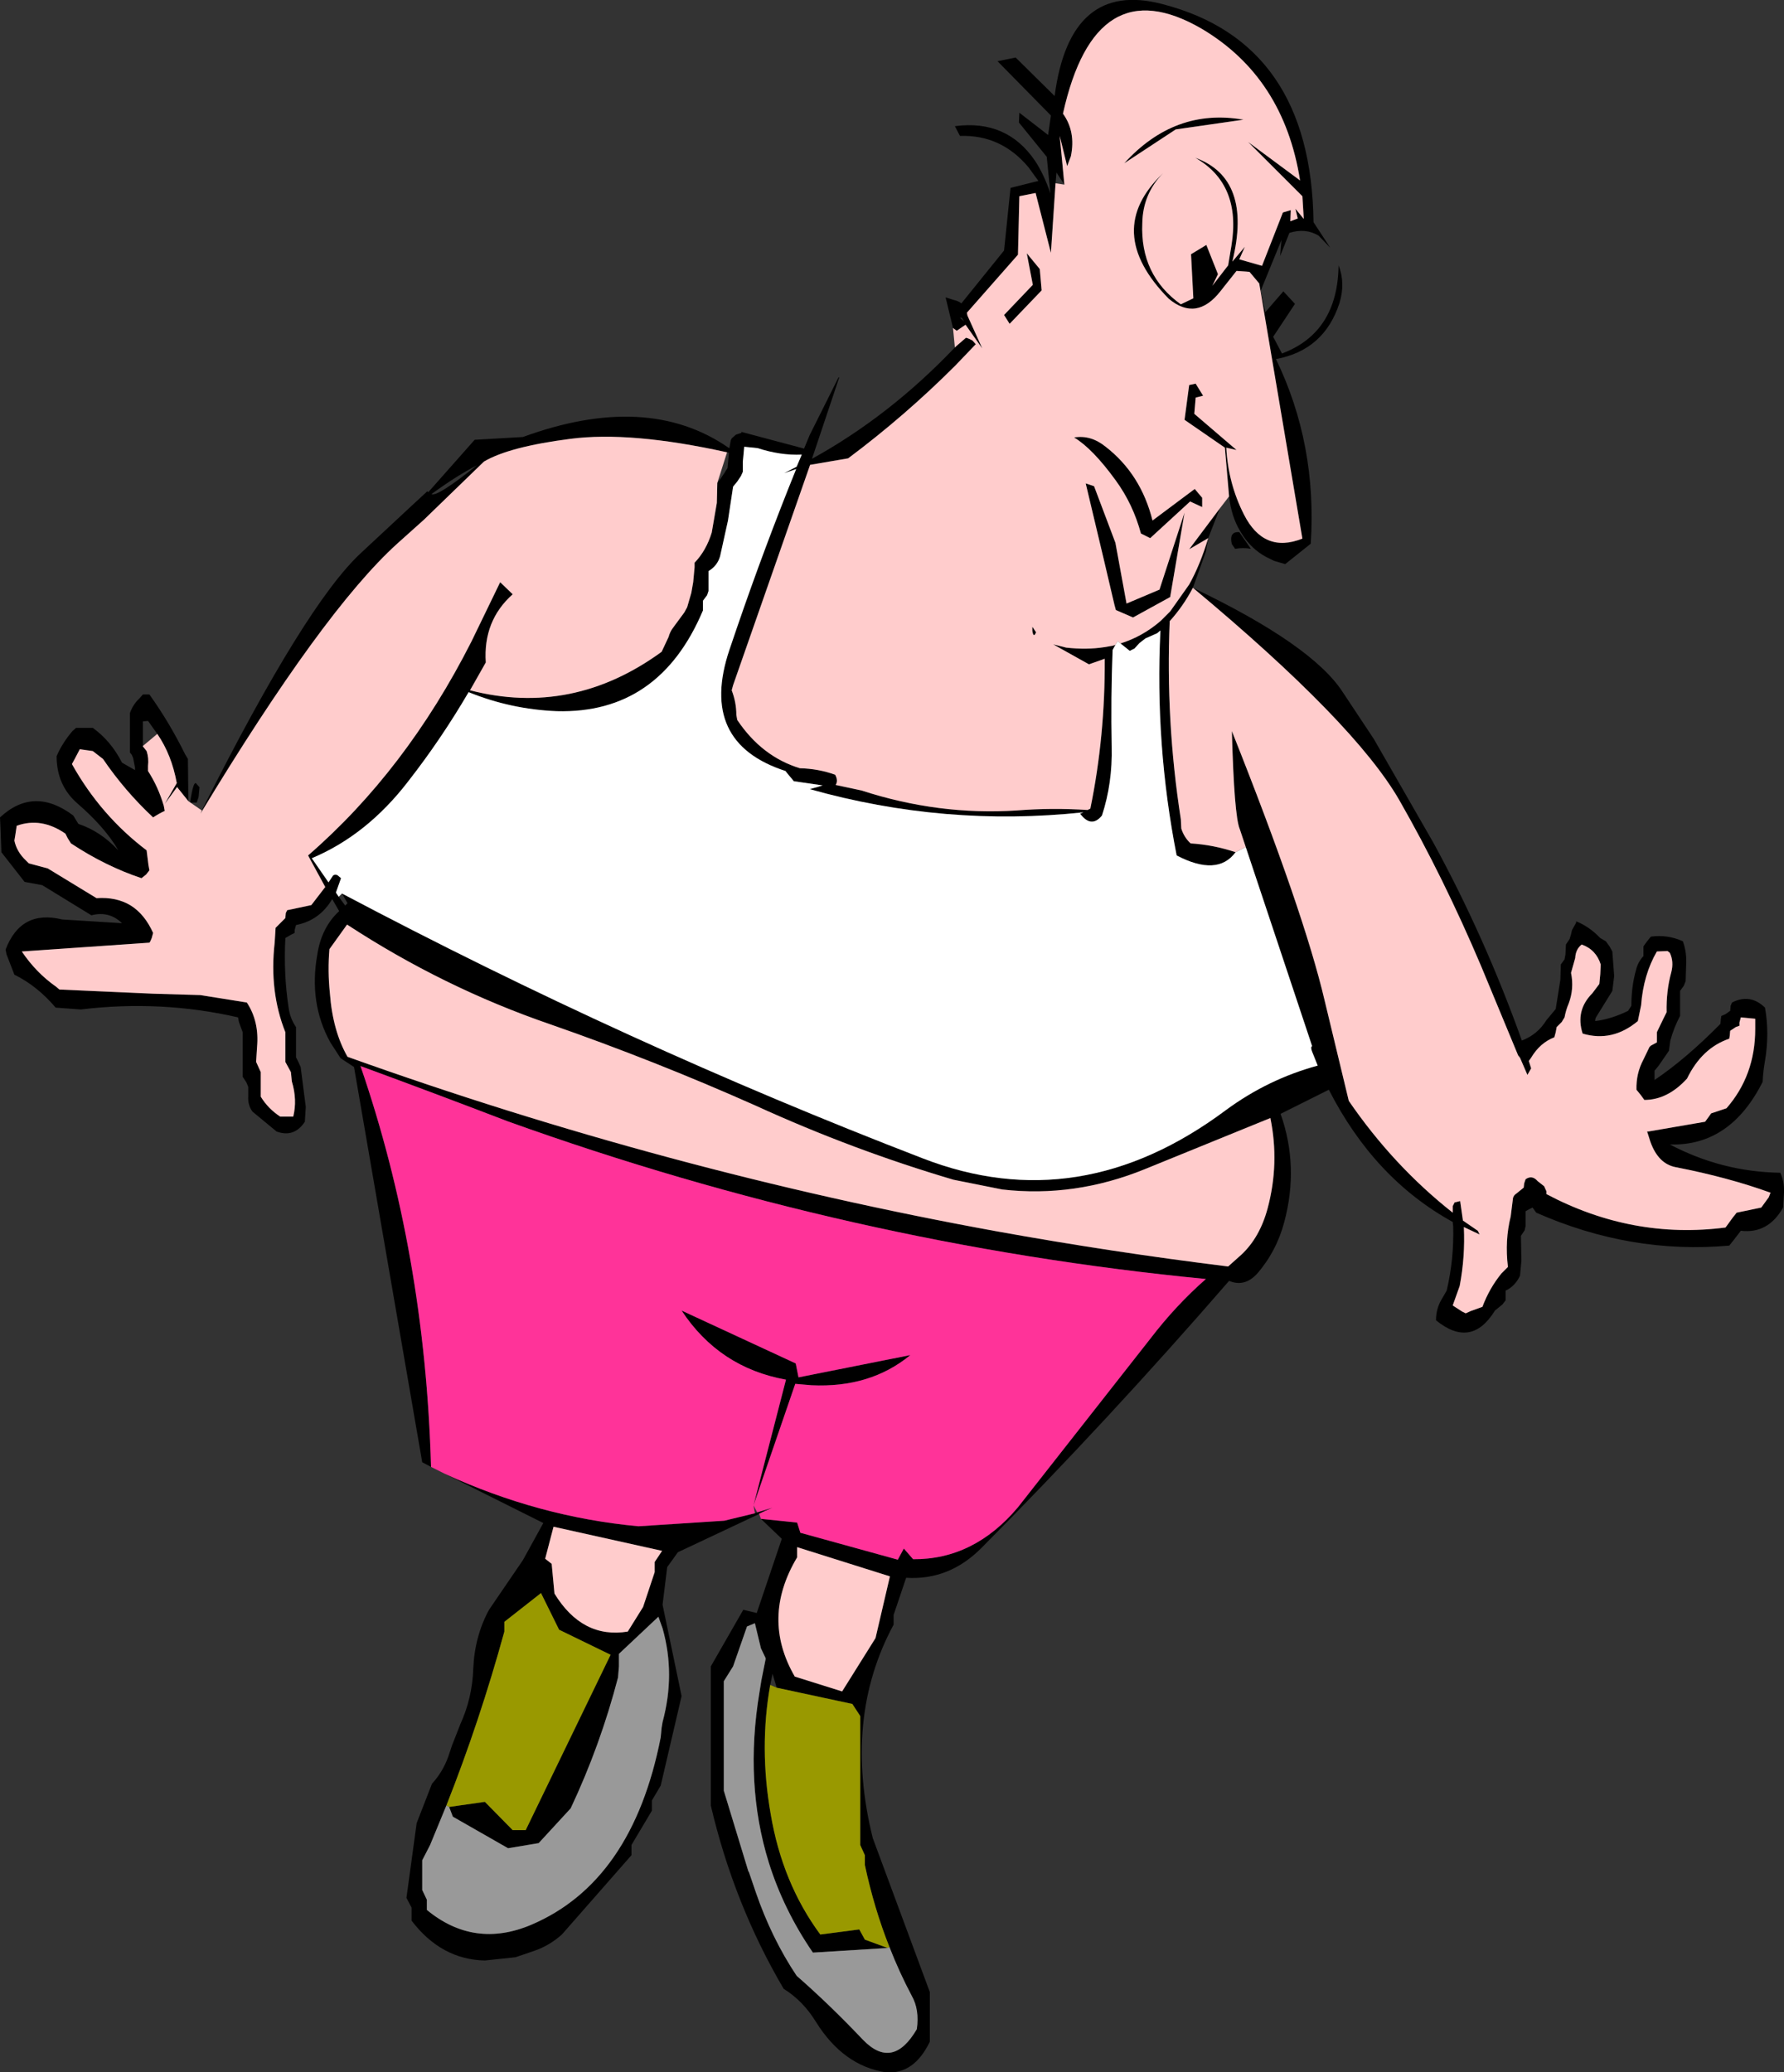 <?xml version="1.0" encoding="UTF-8" standalone="no"?>
<svg xmlns:xlink="http://www.w3.org/1999/xlink" height="223.35px" width="192.25px" xmlns="http://www.w3.org/2000/svg">
  <rect width="100%" height="100%" fill="#333333" stroke="none"/>
  <g transform="matrix(1.0, 0.0, 0.0, 1.0, -104.2, -92.55)">
    <path d="M225.35 110.15 Q230.8 104.15 238.2 105.45 L230.9 106.5 225.35 110.15 M236.65 146.05 L236.2 140.8 231.85 137.8 232.35 134.05 233.05 133.9 233.85 135.2 233.05 135.4 232.9 137.15 237.45 141.05 236.35 140.8 Q236.55 144.65 238.25 148.0 240.4 152.25 244.55 150.6 L239.9 123.1 238.85 121.85 237.45 121.75 235.75 123.9 Q233.15 127.25 230.15 124.75 222.95 117.45 229.55 111.2 227.35 113.45 227.3 116.6 227.05 122.2 231.45 125.35 L232.8 124.7 232.55 119.95 234.2 118.95 235.45 122.1 234.85 123.35 236.55 121.15 236.9 119.05 Q238.0 112.4 233.0 109.55 239.2 111.8 237.0 120.75 L238.35 119.15 237.75 120.5 240.2 121.2 242.45 115.45 243.3 115.2 243.25 116.4 244.05 116.1 243.8 115.05 244.7 116.15 244.55 113.7 238.7 107.85 244.3 112.0 Q242.55 100.9 233.7 95.65 222.25 89.0 218.75 104.8 220.15 106.75 219.6 109.4 L219.2 110.45 218.4 107.2 218.9 112.45 218.05 111.15 217.95 112.3 217.45 119.8 215.8 113.35 214.05 113.7 213.9 120.0 208.4 126.25 208.45 126.55 210.05 130.1 208.25 127.55 207.3 128.2 206.9 127.9 206.1 124.6 207.05 124.9 Q207.5 125.0 207.8 125.25 L212.4 119.55 213.1 112.8 216.1 112.05 215.05 110.6 Q212.1 107.05 207.65 107.2 L207.1 106.15 Q212.7 105.4 215.75 109.9 216.7 111.35 217.4 113.4 L217.0 109.45 214.0 105.75 214.05 104.7 217.15 107.1 217.45 105.0 211.7 99.15 213.65 98.75 217.85 102.9 Q219.5 90.35 229.5 93.0 245.5 97.15 245.75 116.5 L247.55 119.25 246.3 117.95 Q244.9 117.1 243.15 117.65 L242.15 120.15 242.3 118.4 240.05 123.9 240.55 126.2 242.5 123.95 243.75 125.3 241.4 128.85 242.35 130.65 Q248.35 128.4 248.45 121.15 249.2 123.05 248.55 125.2 246.9 130.3 241.7 131.25 246.15 140.45 245.45 151.15 L242.7 153.35 241.5 153.0 241.1 152.8 Q240.2 152.4 239.5 151.8 238.5 150.95 237.85 149.8 236.9 148.25 236.65 146.05 M207.1 130.0 L207.2 129.9 208.3 128.95 Q208.65 129.05 209.0 129.25 L209.35 129.65 207.15 131.95 Q201.75 137.35 195.6 141.95 L191.5 142.65 183.2 166.4 183.05 166.95 Q183.55 168.25 183.55 169.6 L183.65 170.15 Q186.3 174.1 190.4 175.35 192.4 175.4 194.2 176.05 194.55 176.7 194.25 177.15 L197.05 177.75 Q205.35 180.45 213.8 179.9 217.55 179.6 221.4 179.85 L221.7 179.7 Q223.3 171.9 223.25 163.55 L221.55 164.15 217.7 162.0 219.1 162.35 Q221.3 162.6 223.2 162.3 L224.1 162.15 224.4 162.05 224.1 162.6 Q223.9 167.75 224.0 173.0 224.1 176.95 222.95 180.45 221.8 181.85 220.6 180.25 L220.95 180.1 Q206.0 181.7 191.45 177.6 L192.2 177.4 192.85 177.2 189.75 176.75 189.0 175.85 188.85 175.65 Q179.45 172.6 182.8 162.6 L183.65 160.1 Q186.6 151.5 190.0 143.1 L188.7 143.55 190.05 142.85 190.6 141.55 Q188.3 141.65 185.85 140.85 L184.4 140.7 184.3 141.8 184.25 142.3 184.25 142.85 184.25 143.4 184.05 143.85 183.65 144.45 183.2 145.0 182.65 148.65 181.8 152.5 Q181.5 153.55 180.55 154.1 L180.55 154.6 180.55 155.15 180.55 155.7 180.55 156.25 180.4 156.7 179.95 157.3 179.95 157.85 179.95 158.35 Q175.25 169.5 164.2 169.2 159.25 169.0 154.7 167.15 151.75 172.2 148.2 176.75 143.75 182.55 137.8 185.05 L139.6 187.65 140.1 186.9 Q140.35 186.75 140.6 186.9 L140.95 187.2 140.4 188.75 140.7 189.2 141.4 190.15 141.65 189.9 141.05 188.85 Q171.85 205.15 203.65 217.4 220.55 223.95 236.3 212.2 240.85 208.85 246.2 207.4 L245.6 205.9 Q245.4 205.4 245.6 205.3 L238.45 183.85 237.8 181.9 Q237.2 180.5 236.95 171.35 244.7 190.8 246.95 200.4 L249.55 211.2 Q254.35 218.2 260.75 223.25 L260.75 222.55 260.95 222.15 261.55 222.0 261.85 224.1 263.45 225.2 263.65 225.6 261.95 224.8 Q262.1 228.0 261.5 231.15 L260.75 233.25 261.75 233.9 262.15 234.1 262.7 233.85 263.95 233.4 Q264.7 231.4 266.0 229.8 L266.7 229.1 Q266.35 226.25 267.0 223.65 L267.25 221.65 Q267.35 221.35 267.6 221.2 L268.4 220.55 268.45 220.1 268.6 219.65 Q269.3 219.15 269.9 219.85 L270.6 220.4 270.85 220.95 270.85 221.25 Q280.1 226.15 290.15 224.85 L290.95 223.75 291.35 223.25 294.0 222.7 294.8 221.6 295.0 221.1 Q290.45 219.45 284.8 218.35 282.9 218.0 282.05 215.6 L281.7 214.5 281.85 214.5 287.95 213.45 288.35 212.9 288.6 212.55 290.25 212.0 Q293.35 208.45 293.35 203.45 L293.35 202.35 291.8 202.2 291.65 202.75 291.65 203.1 291.25 203.25 290.65 203.65 290.6 204.2 290.55 204.5 Q287.6 205.5 286.0 208.8 283.9 211.1 281.4 211.1 L281.0 210.55 280.55 210.0 Q280.5 208.25 281.3 206.75 L281.95 205.4 282.1 205.25 282.75 204.9 282.75 204.35 282.75 203.8 283.5 202.25 283.8 201.65 Q283.75 199.35 284.3 197.35 284.6 196.2 284.15 195.25 L283.9 195.05 282.75 195.1 Q281.3 197.6 281.05 200.9 L280.7 202.6 Q277.95 204.9 274.75 203.95 273.95 201.45 275.8 199.6 L276.55 198.6 276.65 197.55 276.7 196.5 Q276.2 194.9 274.65 194.35 274.0 194.85 273.95 195.8 L273.5 197.4 Q273.85 199.1 273.25 200.7 272.95 201.4 272.8 202.2 L272.5 202.7 271.95 203.25 271.85 203.8 271.7 204.35 Q270.15 204.95 269.2 206.55 L268.95 206.9 269.2 207.7 268.8 208.4 268.0 206.55 267.8 206.3 263.8 196.65 Q259.75 187.1 255.0 178.8 250.2 170.45 232.75 155.9 231.7 157.9 230.25 159.5 229.8 170.25 231.45 180.85 L231.5 181.85 Q231.8 182.8 232.5 183.45 234.95 183.6 237.35 184.4 235.4 187.05 231.0 184.75 228.65 172.8 229.25 160.5 L228.9 160.8 227.65 161.35 227.0 161.85 226.45 162.45 225.95 162.7 224.95 161.9 Q227.35 161.15 229.3 159.45 L230.3 158.45 232.35 155.55 Q233.55 153.4 234.4 150.55 L232.35 151.75 235.65 147.35 234.4 150.55 234.15 152.0 232.75 155.9 Q245.6 162.05 248.9 167.15 L252.25 172.2 258.65 183.35 Q264.2 193.5 268.2 204.7 269.9 204.05 270.85 202.5 L271.85 201.3 272.35 198.15 272.4 196.5 272.8 195.95 272.9 195.4 272.95 194.35 273.35 193.75 273.5 193.25 273.6 192.8 274.05 192.0 274.05 191.85 Q275.45 192.4 276.65 193.65 L277.25 194.0 277.65 194.55 277.95 195.1 278.15 197.75 277.95 199.35 276.25 202.1 Q276.1 202.3 276.1 202.6 277.8 202.4 279.65 201.5 L280.0 200.95 Q280.0 198.9 280.5 197.1 280.7 196.25 281.3 195.6 L281.3 195.1 281.3 194.55 281.7 194.0 282.1 193.5 Q283.9 193.25 285.55 194.0 286.0 195.2 285.9 196.7 L285.85 198.3 285.65 198.8 285.25 199.35 285.25 200.95 285.25 202.05 Q284.6 203.25 284.2 204.7 L284.05 205.8 282.95 207.4 282.5 207.95 282.5 208.4 282.5 208.95 Q285.85 206.7 289.6 202.9 L289.65 202.35 289.7 202.05 290.15 201.85 290.65 201.5 290.7 200.95 290.85 200.6 Q292.8 199.6 294.4 201.15 294.9 203.9 294.4 206.9 294.2 208.0 294.15 209.15 290.65 216.1 284.15 215.9 289.75 218.85 296.05 218.95 296.5 219.9 296.45 221.1 L296.35 222.7 Q294.75 225.55 291.8 225.2 L290.95 226.3 290.55 226.8 Q279.95 227.75 269.75 223.25 L269.35 222.7 Q269.0 222.85 268.6 223.1 L268.6 223.6 268.6 224.7 268.5 225.15 268.1 225.75 268.15 228.45 268.0 230.05 Q267.45 231.2 266.45 231.65 L266.45 232.15 266.45 232.7 266.1 233.15 265.3 233.8 Q262.75 237.95 258.95 234.85 258.95 233.6 259.55 232.6 L260.1 231.65 Q260.9 228.25 260.8 224.7 L260.75 224.25 Q252.3 219.6 247.4 210.0 L242.2 212.6 Q244.2 218.25 242.6 224.25 241.75 227.45 239.65 229.85 238.3 231.3 236.65 230.6 223.6 245.65 210.0 259.35 206.5 262.9 201.85 262.6 L200.5 266.6 200.5 267.65 Q195.05 277.75 198.25 290.65 L204.4 307.25 204.4 312.6 Q202.7 316.15 199.65 315.9 195.1 315.2 192.15 310.5 190.75 308.2 188.65 306.9 183.3 297.8 180.8 287.15 L180.8 272.15 184.3 266.05 185.75 266.4 188.45 258.4 186.2 256.25 190.1 256.65 190.45 257.75 200.95 260.65 201.6 259.45 202.6 260.6 Q209.15 260.65 213.9 255.0 L228.15 236.85 Q230.9 233.25 234.15 230.4 195.9 226.7 158.9 213.4 150.95 210.35 143.05 207.45 150.0 227.65 150.65 250.65 L149.7 250.15 142.35 207.55 140.9 206.6 139.8 204.9 Q137.45 200.65 138.4 195.4 138.85 192.5 140.75 190.75 L140.0 189.45 Q138.65 191.75 136.1 192.25 L135.95 192.8 135.95 193.1 135.55 193.3 134.95 193.65 Q134.75 197.55 135.3 201.15 135.45 202.3 136.1 203.25 L136.1 204.9 136.1 205.4 136.1 206.5 136.35 207.0 136.6 207.55 137.15 211.85 137.05 213.45 Q135.9 215.2 134.0 214.5 L131.4 212.35 Q130.9 211.65 130.95 210.75 L130.95 209.7 130.75 209.2 130.35 208.6 130.35 205.4 130.35 203.8 129.95 202.7 129.85 202.2 Q121.55 200.3 112.9 201.35 L110.2 201.15 Q108.2 198.8 105.75 197.6 L104.9 195.4 104.8 194.9 Q106.45 190.55 110.9 191.65 L117.35 192.05 Q115.95 190.7 114.05 191.2 L108.75 187.95 106.85 187.6 104.35 184.4 104.25 181.7 104.2 180.65 Q107.85 177.25 112.1 180.45 L112.4 180.95 112.65 181.35 Q115.05 182.15 116.95 184.2 115.55 181.75 112.55 179.15 110.3 177.2 110.3 174.05 110.9 172.65 112.0 171.35 L112.4 171.0 114.2 171.0 Q116.15 172.4 117.35 174.75 L118.75 175.55 118.75 175.3 118.55 174.25 118.4 173.9 118.2 173.65 118.2 170.45 118.2 169.4 Q118.55 168.45 119.2 167.85 L119.6 167.4 120.0 167.4 120.3 167.4 Q122.45 170.4 124.15 173.85 L124.45 174.35 124.5 178.9 123.3 177.4 123.3 177.35 121.95 179.2 123.25 176.95 Q122.7 173.9 121.15 171.65 L120.65 170.95 120.3 170.45 120.15 170.25 119.6 170.3 119.6 171.9 119.6 172.95 119.6 173.0 120.0 173.5 Q120.25 174.25 120.15 175.1 L120.15 175.65 Q121.25 177.35 121.85 179.4 L121.95 179.95 Q121.3 180.25 120.7 180.65 117.65 177.8 115.3 174.35 L114.2 173.5 112.8 173.3 112.25 174.35 111.95 174.9 Q115.05 180.45 120.0 184.2 L120.2 185.8 120.3 186.35 119.95 186.8 119.45 187.2 Q115.55 185.9 111.85 183.45 L111.5 182.9 111.25 182.4 Q108.65 180.6 106.0 181.55 L105.85 182.55 105.75 183.15 Q106.0 184.35 107.0 185.3 L107.3 185.6 109.35 186.15 114.6 189.35 Q116.75 189.2 118.3 190.15 119.8 191.1 120.7 193.1 L120.55 193.65 120.4 194.0 120.3 194.15 106.55 195.1 Q108.1 197.4 110.25 198.9 L110.6 199.2 120.7 199.65 125.8 199.8 130.8 200.6 Q132.15 202.65 131.9 205.4 L131.8 207.0 132.05 207.55 132.3 208.1 132.3 209.7 132.3 210.75 Q133.1 212.05 134.4 212.9 L135.8 212.9 Q136.25 211.1 135.65 209.1 L135.55 208.1 135.25 207.55 134.95 207.0 134.95 204.9 134.95 203.8 Q133.2 199.4 133.8 194.15 L133.9 192.55 134.95 191.5 135.0 190.95 135.15 190.65 137.75 190.1 139.25 188.15 137.4 184.75 Q147.95 175.6 155.0 161.7 L158.1 155.3 159.45 156.6 Q156.25 159.45 156.55 163.95 L154.85 166.95 Q165.9 169.8 175.5 162.8 L176.25 161.2 Q176.4 160.65 176.7 160.25 L177.95 158.55 178.25 158.0 178.7 156.45 178.9 155.3 179.05 153.7 179.05 153.2 Q180.3 151.9 180.9 149.95 L181.45 146.75 181.5 144.6 181.85 144.15 182.25 143.55 182.6 143.0 182.75 141.4 182.75 141.35 182.55 141.3 Q172.15 139.0 165.65 139.85 159.05 140.7 156.35 142.3 L149.9 148.55 147.0 151.15 Q139.0 158.4 125.8 180.25 L125.95 179.9 126.15 179.5 Q137.15 157.65 143.1 152.15 L148.25 147.35 150.25 145.5 150.35 145.6 155.35 139.95 160.55 139.65 Q173.95 134.75 182.7 140.8 L182.8 140.85 182.95 140.0 183.05 139.8 183.5 139.4 183.65 139.35 184.1 139.2 184.1 139.1 190.85 140.9 191.45 139.45 194.55 133.25 194.65 133.2 191.7 142.0 Q200.05 137.4 207.1 130.0 M214.85 119.85 L216.25 121.55 216.45 123.85 213.0 127.45 212.4 126.5 215.5 123.25 214.85 119.85 M207.85 126.8 L207.65 126.8 208.1 127.2 207.85 126.8 M222.1 144.95 L224.4 151.05 225.6 157.6 229.15 156.1 231.85 147.8 230.3 156.9 226.3 159.1 224.45 158.3 224.3 157.75 223.15 152.85 221.2 144.65 222.1 144.95 M233.75 146.2 L233.75 147.2 232.45 146.6 228.15 150.55 227.15 150.05 Q226.3 146.9 224.45 144.35 221.95 140.9 219.95 139.7 221.75 139.4 223.35 140.7 227.15 143.65 228.4 148.65 L232.95 145.25 233.75 146.2 M237.75 149.9 L239.0 151.7 Q238.2 151.55 237.3 151.7 L236.95 151.2 Q236.65 150.0 237.5 149.9 L237.75 149.9 M186.0 255.7 L185.95 255.75 177.25 259.85 176.1 261.45 175.6 265.5 177.65 275.35 175.4 285.0 174.45 286.6 174.45 287.7 172.25 291.4 172.25 292.5 164.75 301.05 Q163.4 302.25 161.8 302.8 L159.75 303.5 156.45 303.85 Q151.75 303.75 148.55 299.55 L148.55 298.15 148.0 297.1 149.1 289.05 150.75 284.8 Q151.9 283.55 152.5 281.9 L152.9 280.7 153.8 278.4 Q155.1 275.55 155.2 272.4 155.35 268.9 156.9 266.05 L160.55 260.7 162.75 256.7 152.15 251.4 Q162.25 256.05 173.0 257.05 L182.25 256.45 185.55 255.65 185.8 255.55 187.45 255.05 Q186.7 255.35 186.0 255.7 M215.75 160.9 Q215.55 161.2 215.45 160.55 L215.45 160.1 215.85 160.7 215.75 160.9 M150.7 145.8 Q151.3 146.15 155.6 142.7 153.45 143.8 150.7 145.8 M125.7 177.4 L125.6 178.45 125.4 179.05 124.7 179.05 124.7 178.95 Q125.05 176.65 125.35 177.0 L125.7 177.4 M139.7 194.85 Q139.5 197.2 139.75 199.6 140.05 203.65 141.65 206.45 176.1 218.8 211.55 225.25 224.0 227.5 236.55 229.05 L237.95 227.8 Q239.95 225.95 240.8 222.8 242.1 217.95 241.1 213.05 L227.6 218.55 Q220.0 221.65 212.2 220.75 L206.95 219.7 Q196.1 216.5 185.6 211.7 174.7 206.85 163.5 202.95 152.0 199.0 141.6 192.2 L139.7 194.85 M152.6 287.3 L156.45 286.75 159.45 289.8 160.85 289.8 170.0 270.9 164.45 268.2 162.5 264.25 158.55 267.35 158.55 268.4 Q155.9 278.05 152.3 287.15 L150.55 291.4 149.7 293.05 149.7 296.25 150.2 297.3 150.2 298.4 Q155.3 302.6 161.45 300.0 172.35 295.35 175.4 279.8 L175.5 278.75 175.6 278.15 Q177.0 273.0 175.6 268.05 L175.15 266.8 170.9 270.8 170.9 272.15 170.8 273.35 Q168.9 280.65 165.7 287.45 L162.25 291.2 158.95 291.75 153.0 288.35 152.6 287.3 M185.4 254.8 L188.9 241.25 Q181.7 239.95 177.65 233.8 L189.95 239.5 190.25 241.0 202.3 238.6 Q198.0 242.15 191.65 241.85 L189.9 241.7 185.4 254.8 M199.85 302.5 L191.8 303.0 Q188.65 298.4 187.05 293.3 184.4 284.75 186.05 274.9 L186.25 273.65 186.7 271.4 186.7 271.25 186.2 270.2 185.55 267.5 184.7 267.85 183.2 272.15 182.2 273.75 182.2 285.55 184.85 294.25 184.9 294.3 185.65 296.5 Q187.35 301.45 190.05 305.5 193.6 308.6 197.2 312.4 200.4 315.7 203.0 311.25 203.3 309.15 202.45 307.65 201.1 305.1 200.05 302.4 198.4 298.25 197.4 293.55 L197.4 292.5 196.9 291.4 196.9 277.5 196.05 276.2 187.9 274.45 187.45 272.95 187.4 273.2 187.2 274.15 Q186.0 280.95 187.25 288.05 188.5 295.5 192.6 301.05 L196.8 300.5 197.4 301.6 199.85 302.5 M200.1 262.45 L190.1 259.3 190.1 260.4 Q186.2 266.95 189.85 273.25 L194.95 274.85 198.55 269.1 200.1 262.45 M163.65 261.1 L163.95 264.3 Q166.95 269.2 171.85 268.4 L173.5 265.75 174.75 262.0 174.75 260.9 175.55 259.7 163.85 257.1 162.95 260.55 163.65 261.1" fill="#000000" fill-rule="evenodd" stroke="none"/>
    <path d="M218.9 112.45 L218.4 107.2 219.2 110.45 219.6 109.4 Q220.15 106.75 218.75 104.8 222.25 89.0 233.7 95.65 242.55 100.9 244.3 112.0 L238.7 107.85 244.55 113.7 244.7 116.15 243.8 115.05 244.05 116.1 243.25 116.4 243.3 115.2 242.45 115.45 240.2 121.2 237.75 120.5 238.35 119.15 237.0 120.75 Q239.2 111.8 233.0 109.55 238.0 112.4 236.9 119.05 L236.55 121.15 234.85 123.35 235.45 122.1 234.2 118.95 232.55 119.95 232.8 124.7 231.45 125.35 Q227.05 122.2 227.3 116.6 227.35 113.45 229.55 111.2 222.95 117.45 230.15 124.75 233.15 127.25 235.75 123.9 L237.45 121.75 238.85 121.85 239.9 123.1 244.55 150.6 Q240.4 152.25 238.25 148.0 236.55 144.65 236.35 140.8 L237.45 141.05 232.9 137.15 233.05 135.4 233.85 135.2 233.05 133.9 232.35 134.05 231.85 137.8 236.2 140.8 236.65 146.05 235.65 147.35 232.35 151.75 234.4 150.55 Q233.55 153.4 232.35 155.55 L230.3 158.45 229.3 159.45 Q227.35 161.15 224.95 161.9 L224.65 161.65 224.4 162.05 224.1 162.15 223.2 162.3 Q221.3 162.6 219.1 162.35 L217.7 162.0 221.55 164.15 223.25 163.55 Q223.3 171.9 221.7 179.7 L221.4 179.85 Q217.55 179.6 213.8 179.9 205.35 180.45 197.05 177.75 L194.25 177.15 Q194.55 176.7 194.2 176.05 192.4 175.4 190.4 175.35 186.3 174.1 183.65 170.15 L183.55 169.6 Q183.55 168.25 183.05 166.95 L183.2 166.4 191.5 142.65 195.6 141.95 Q201.75 137.35 207.15 131.95 L209.35 129.65 209.0 129.25 Q208.65 129.05 208.3 128.95 L207.2 129.9 207.1 130.0 206.9 127.9 207.3 128.2 208.25 127.55 210.05 130.1 208.45 126.55 208.4 126.25 213.9 120.0 214.05 113.7 215.8 113.35 217.45 119.8 217.95 112.3 218.9 112.45 M225.35 110.15 L230.9 106.5 238.2 105.45 Q230.8 104.15 225.35 110.15 M214.85 119.85 L215.5 123.25 212.4 126.5 213.0 127.45 216.45 123.85 216.25 121.55 214.85 119.85 M181.5 144.6 L181.45 146.75 180.9 149.95 Q180.3 151.9 179.05 153.2 L179.05 153.7 178.9 155.3 178.7 156.45 178.25 158.0 177.95 158.55 176.7 160.25 Q176.4 160.65 176.25 161.2 L175.5 162.8 Q165.9 169.8 154.85 166.95 L156.55 163.95 Q156.25 159.45 159.45 156.6 L158.1 155.3 155.0 161.7 Q147.95 175.6 137.4 184.75 L139.25 188.15 137.75 190.1 135.15 190.65 135.0 190.95 134.95 191.5 133.9 192.55 133.8 194.15 Q133.2 199.4 134.95 203.8 L134.95 204.9 134.95 207.0 135.25 207.55 135.55 208.1 135.65 209.1 Q136.25 211.1 135.8 212.9 L134.4 212.9 Q133.1 212.05 132.3 210.75 L132.3 209.7 132.3 208.1 132.05 207.55 131.8 207.0 131.9 205.4 Q132.15 202.65 130.8 200.6 L125.8 199.8 120.7 199.65 110.6 199.2 110.25 198.9 Q108.1 197.4 106.55 195.1 L120.3 194.15 120.4 194.0 120.55 193.65 120.7 193.1 Q119.8 191.1 118.3 190.15 116.75 189.2 114.6 189.35 L109.35 186.15 107.3 185.6 107.0 185.3 Q106.0 184.35 105.75 183.15 L105.85 182.55 106.0 181.55 Q108.65 180.6 111.25 182.4 L111.5 182.9 111.85 183.45 Q115.55 185.9 119.45 187.2 L119.95 186.8 120.3 186.35 120.2 185.8 120.0 184.2 Q115.05 180.45 111.95 174.9 L112.25 174.35 112.8 173.3 114.2 173.5 115.3 174.35 Q117.65 177.8 120.7 180.65 121.3 180.25 121.95 179.95 L121.85 179.4 Q121.25 177.35 120.15 175.65 L120.15 175.1 Q120.25 174.25 120.0 173.5 L119.6 173.0 119.6 172.95 121.15 171.65 Q122.7 173.9 123.25 176.95 L121.95 179.2 123.3 177.35 123.3 177.4 124.5 178.9 125.95 179.9 125.8 180.25 Q139.0 158.4 147.0 151.15 L149.9 148.55 156.35 142.3 Q159.05 140.7 165.65 139.85 172.15 139.0 182.55 141.3 L181.5 144.6 M233.75 146.2 L232.95 145.25 228.4 148.65 Q227.15 143.65 223.35 140.7 221.75 139.4 219.95 139.7 221.95 140.9 224.45 144.35 226.3 146.9 227.15 150.05 L228.15 150.55 232.45 146.6 233.75 147.2 233.75 146.2 M222.1 144.95 L221.2 144.65 223.15 152.85 224.3 157.75 224.45 158.3 226.3 159.1 230.3 156.9 231.85 147.8 229.15 156.1 225.6 157.6 224.4 151.05 222.1 144.95 M238.45 183.85 L237.35 184.4 Q234.95 183.6 232.5 183.45 231.8 182.8 231.5 181.85 L231.45 180.85 Q229.8 170.25 230.25 159.5 231.7 157.9 232.75 155.9 250.2 170.45 255.0 178.8 259.75 187.1 263.8 196.65 L267.8 206.3 268.0 206.55 268.8 208.4 269.2 207.7 268.95 206.9 269.2 206.55 Q270.15 204.95 271.7 204.35 L271.85 203.8 271.95 203.25 272.5 202.7 272.8 202.2 Q272.95 201.4 273.25 200.7 273.85 199.1 273.5 197.4 L273.95 195.8 Q274.0 194.85 274.65 194.35 276.2 194.9 276.7 196.5 L276.65 197.55 276.55 198.6 275.8 199.6 Q273.95 201.45 274.75 203.95 277.95 204.9 280.7 202.6 L281.05 200.9 Q281.3 197.6 282.75 195.1 L283.9 195.05 284.15 195.25 Q284.6 196.2 284.3 197.35 283.75 199.35 283.8 201.65 L283.5 202.25 282.75 203.8 282.75 204.35 282.75 204.9 282.1 205.25 281.95 205.4 281.3 206.75 Q280.5 208.25 280.55 210.0 L281.0 210.55 281.4 211.1 Q283.9 211.1 286.0 208.8 287.6 205.5 290.55 204.5 L290.6 204.2 290.65 203.65 291.25 203.25 291.65 203.1 291.65 202.75 291.8 202.2 293.35 202.35 293.35 203.45 Q293.35 208.45 290.25 212.0 L288.6 212.55 288.35 212.9 287.95 213.45 281.85 214.5 281.7 214.5 282.05 215.6 Q282.9 218.0 284.8 218.35 290.45 219.45 295.0 221.1 L294.8 221.6 294.0 222.7 291.35 223.25 290.95 223.75 290.15 224.85 Q280.1 226.15 270.85 221.25 L270.85 220.95 270.6 220.4 269.9 219.85 Q269.3 219.15 268.6 219.65 L268.45 220.1 268.4 220.55 267.6 221.2 Q267.35 221.35 267.25 221.65 L267.0 223.65 Q266.35 226.25 266.7 229.1 L266.0 229.8 Q264.7 231.4 263.95 233.4 L262.7 233.85 262.15 234.1 261.75 233.9 260.75 233.25 261.5 231.15 Q262.1 228.0 261.95 224.8 L263.65 225.6 263.45 225.2 261.85 224.1 261.55 222.0 260.95 222.15 260.75 222.55 260.75 223.25 Q254.35 218.2 249.55 211.2 L246.95 200.4 Q244.7 190.8 236.95 171.35 237.2 180.5 237.8 181.9 L238.45 183.85 M215.75 160.9 L215.85 160.7 215.45 160.1 215.45 160.55 Q215.55 161.2 215.75 160.9 M139.7 194.85 L141.6 192.2 Q152.0 199.0 163.5 202.95 174.7 206.85 185.6 211.7 196.1 216.5 206.95 219.7 L212.2 220.75 Q220.0 221.65 227.6 218.55 L241.1 213.05 Q242.1 217.95 240.8 222.8 239.95 225.95 237.95 227.8 L236.55 229.05 Q224.0 227.5 211.55 225.25 176.1 218.8 141.65 206.45 140.05 203.65 139.75 199.6 139.5 197.2 139.7 194.85 M163.65 261.1 L162.95 260.55 163.85 257.1 175.55 259.7 174.75 260.9 174.75 262.0 173.5 265.75 171.85 268.4 Q166.95 269.2 163.95 264.3 L163.65 261.1 M200.1 262.45 L198.55 269.1 194.95 274.85 189.85 273.25 Q186.2 266.95 190.1 260.4 L190.1 259.3 200.1 262.45" fill="#ffcccc" fill-rule="evenodd" stroke="none"/>
    <path d="M224.4 162.05 L224.65 161.65 224.95 161.9 225.95 162.7 226.45 162.45 227.0 161.85 227.65 161.35 228.9 160.8 229.25 160.5 Q228.65 172.8 231.0 184.75 235.4 187.05 237.35 184.4 L238.45 183.85 245.6 205.3 Q245.4 205.4 245.6 205.9 L246.2 207.4 Q240.85 208.85 236.3 212.2 220.55 223.95 203.65 217.4 171.85 205.15 141.05 188.85 L140.7 189.2 140.4 188.75 140.95 187.2 140.6 186.9 Q140.35 186.75 140.1 186.9 L139.6 187.65 137.8 185.05 Q143.75 182.55 148.2 176.75 151.75 172.2 154.7 167.15 159.25 169.0 164.2 169.2 175.25 169.5 179.95 158.35 L179.95 157.85 179.95 157.3 180.4 156.7 180.55 156.25 180.55 155.7 180.55 155.15 180.55 154.6 180.55 154.1 Q181.5 153.55 181.8 152.5 L182.65 148.65 183.2 145.0 183.65 144.45 184.05 143.85 184.25 143.4 184.25 142.85 184.25 142.3 184.3 141.8 184.4 140.7 185.85 140.85 Q188.3 141.65 190.6 141.55 L190.05 142.85 188.7 143.55 190.0 143.1 Q186.6 151.5 183.65 160.1 L182.8 162.6 Q179.45 172.6 188.85 175.65 L189.0 175.85 189.75 176.75 192.85 177.2 192.2 177.4 191.45 177.6 Q206.0 181.7 220.95 180.1 L220.6 180.25 Q221.8 181.85 222.95 180.45 224.1 176.95 224.0 173.0 223.9 167.75 224.1 162.6 L224.4 162.05" fill="#ffffff" fill-rule="evenodd" stroke="none"/>
    <path d="M186.2 256.25 L186.0 255.7 Q186.7 255.35 187.45 255.05 L185.8 255.55 185.4 254.8 189.9 241.7 191.65 241.85 Q198.0 242.15 202.3 238.6 L190.25 241.0 189.95 239.5 177.65 233.8 Q181.7 239.95 188.9 241.25 L185.4 254.8 185.55 255.65 182.25 256.45 173.0 257.05 Q162.25 256.05 152.15 251.4 L150.65 250.65 Q150.0 227.65 143.05 207.45 150.95 210.35 158.9 213.4 195.9 226.7 234.15 230.4 230.9 233.25 228.15 236.85 L213.9 255.0 Q209.15 260.65 202.6 260.6 L201.6 259.45 200.95 260.65 190.45 257.75 190.1 256.65 186.2 256.25" fill="#ff3399" fill-rule="evenodd" stroke="none"/>
    <path d="M152.3 287.15 Q155.9 278.05 158.55 268.4 L158.55 267.35 162.5 264.25 164.45 268.2 170.0 270.9 160.85 289.8 159.45 289.8 156.45 286.75 152.6 287.3 152.3 287.15 M200.05 302.4 L199.85 302.5 197.4 301.6 196.8 300.5 192.6 301.05 Q188.5 295.5 187.25 288.05 186.0 280.95 187.2 274.15 L187.9 274.45 196.05 276.2 196.9 277.5 196.9 291.4 197.4 292.5 197.4 293.55 Q198.4 298.25 200.05 302.4" fill="#999900" fill-rule="evenodd" stroke="none"/>
    <path d="M152.3 287.15 L152.6 287.3 153.0 288.35 158.95 291.75 162.25 291.2 165.7 287.45 Q168.9 280.65 170.8 273.35 L170.9 272.15 170.9 270.8 175.15 266.8 175.6 268.05 Q177.0 273.0 175.6 278.15 L175.5 278.75 175.4 279.8 Q172.35 295.35 161.45 300.0 155.3 302.6 150.2 298.4 L150.2 297.3 149.7 296.25 149.7 293.05 150.55 291.4 152.3 287.15 M200.05 302.4 Q201.1 305.1 202.45 307.65 203.3 309.15 203.0 311.25 200.4 315.7 197.2 312.4 193.6 308.6 190.05 305.5 187.35 301.45 185.65 296.5 L184.9 294.3 184.85 294.25 182.2 285.55 182.2 273.75 183.2 272.15 184.7 267.85 185.55 267.5 186.2 270.2 186.7 271.25 186.7 271.4 186.25 273.65 186.05 274.9 Q184.4 284.75 187.05 293.3 188.65 298.4 191.8 303.0 L199.85 302.5 200.05 302.4" fill="#999999" fill-rule="evenodd" stroke="none"/>
  </g>
</svg>
